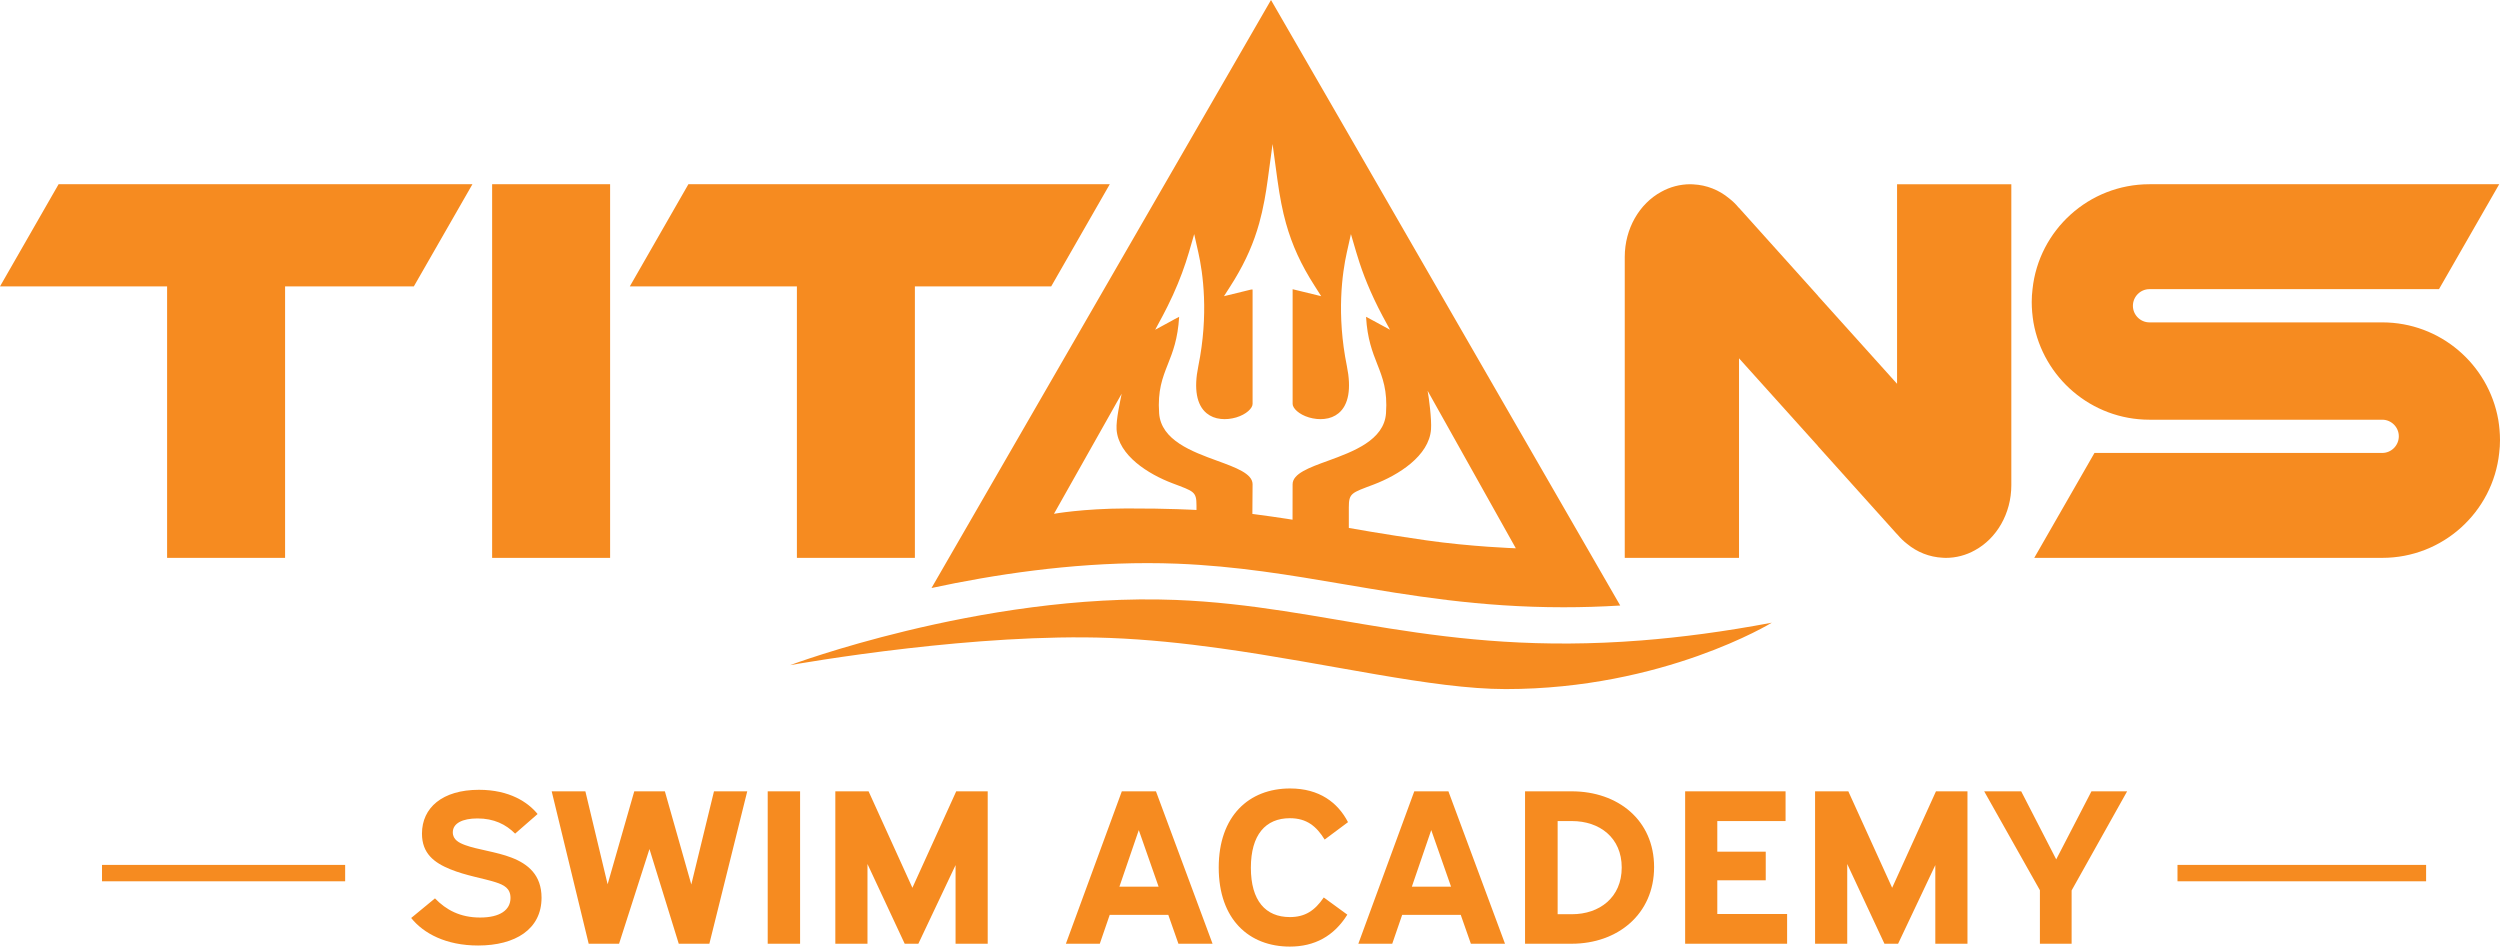 <?xml version="1.0" encoding="UTF-8"?><svg id="Layer_2" xmlns="http://www.w3.org/2000/svg" viewBox="0 0 457.639 173.279"><g id="Components"><g id="_35bd065f-7daf-42c1-bbce-e6a3c55e532f_1"><path d="M245.569,22.352l-10.84-18.774-2.065-3.578-2.055,3.559-60.091,104.08c11.437-2.465,25.332-4.557,39.534-4.557,1.822,0,3.638.035,5.397.103,10.995.437,20.584,2.065,30.74,3.795,12.092,2.055,24.597,4.183,40.03,4.183,3.416,0,6.865-.103,10.371-.318l-51.022-88.494ZM219.022,93.353s-5.044-.3-12.817-.278c-8.011.023-13.27.98-13.27.98l12.391-21.985c-.238,1.253-1.055,4.777-.929,6.559.334,4.754,5.832,8.17,10.2,9.826,3.978,1.51,4.426,1.51,4.426,4.102v.795ZM243.126,84.337c-3.507,1.27-6.508,2.371-6.508,4.317l-.012,6.48s-1.56-.257-3.84-.58c-.926-.129-1.969-.278-3.082-.419-.141-.018-.283-.04-.43-.058l.038-5.423v-.035c-.033-1.922-3.035-3.017-6.501-4.282-4.579-1.669-10.252-3.751-10.605-8.682-.295-4.181.624-6.513,1.595-8.975.901-2.264,1.821-4.607,2.07-8.687-.255.124-.528.266-.828.43-.169.091-.346.189-.528.295l-3.035,1.646,1.412-2.626c.29-.55.573-1.101.846-1.651.687-1.373,1.323-2.764,1.89-4.148.533-1.289,1.015-2.582,1.44-3.87.21-.636.409-1.265.596-1.896l.959-3.318.76,3.376c.83,3.671,1.929,11.273-.005,20.8-.851,4.13-.318,7.109,1.52,8.614.709.584,1.583.942,2.605,1.043.896.101,1.866,0,2.803-.273,1.883-.561,3.007-1.696,3.007-2.479v-20.937h-.25l-4.987,1.22,1.197-1.873c.262-.407.51-.816.755-1.213,2.088-3.468,3.489-6.673,4.489-10.242.369-1.338.692-2.729.982-4.295v-.012c.21-1.134.407-2.361.589-3.716l.881-6.508.884,6.508c.449,3.234.931,5.713,1.578,8.023,1.118,3.989,2.729,7.523,5.249,11.455l1.192,1.873-5.231-1.277v20.994c0,.772,1.111,1.918,2.995,2.479.936.273,1.901.374,2.797.273,1.027-.101,1.901-.46,2.616-1.043,1.84-1.517,2.367-4.483,1.527-8.614-1.934-9.51-.84-17.119-.018-20.8l.755-3.383.777,2.651.199.674c.068.227.131.449.21.676.51,1.702,1.118,3.409,1.815,5.09.795,1.934,1.719,3.886,2.734,5.799l1.419,2.626-2.984-1.623c-.528-.295-.998-.543-1.401-.748.238,4.067,1.169,6.417,2.06,8.687.97,2.462,1.889,4.8,1.593,8.975-.346,4.931-6.024,7.013-10.586,8.682ZM260.942,98.889c-8-1.151-14.032-2.247-14.032-2.247v-3.734c0-2.666.46-2.666,4.55-4.214,4.499-1.709,10.151-5.221,10.497-10.111.131-1.833-.381-5.766-.624-7.053l16.148,28.836s-8.109-.267-16.539-1.476Z" style="fill:#f68b20;"/><path d="M324.341,113.987s-19.818,12.153-48.71,12.153c-13.499,0-32.274-4.683-52.236-7.46-6.671-.929-13.473-1.644-20.253-1.901-12.117-.458-25.836.627-36.944,1.901-12.257,1.405-21.337,3.04-21.583,3.084.253-.094,8.689-3.229,21.277-6.276,13.375-3.236,31.436-6.374,49.358-5.666,27.714,1.097,48.006,10.333,85.197,7.415,7.261-.57,15.166-1.602,23.895-3.25Z" style="fill:#f68b20;"/><polygon points="10.727 33.721 0 52.428 30.588 52.428 30.588 102.122 52.186 102.122 52.186 52.428 75.755 52.428 86.482 33.721 10.727 33.721" style="fill:#f68b20;"/><polygon points="126.016 33.721 115.289 52.428 145.877 52.428 145.877 102.122 167.475 102.122 167.475 52.428 192.426 52.428 203.152 33.721 126.016 33.721" style="fill:#f68b20;"/><rect x="90.087" y="33.721" width="21.598" height="68.401" style="fill:#f68b20;"/><path d="M368.185,33.727v55.078c0,5.229-2.712,9.774-6.671,11.925-1.613.904-3.445,1.393-5.351,1.393-.196,0-.342,0-.537-.025-2.444-.122-4.692-1.026-6.525-2.541-.659-.513-1.246-1.075-1.784-1.735h-.025l-14.49-16.128v-.025l-14.466-16.079v36.531h-20.917v-55.078c0-5.229,2.712-9.774,6.671-11.925,1.613-.904,3.446-1.393,5.351-1.393.196,0,.342,0,.538.025,2.444.122,4.692,1.026,6.524,2.541.66.513,1.246,1.075,1.784,1.735h.025l14.49,16.128v.025l14.466,16.079v-36.531h20.917Z" style="fill:#f68b20;"/><path d="M457.322,76.828c.195,1.197.317,2.468.317,3.739,0,.806-.049,1.588-.146,2.346-1.148,10.8-10.312,19.206-21.406,19.206h-63.704l11.021-19.206h52.683c1.662,0,3.03-1.368,3.03-3.054,0-1.662-1.369-3.03-3.03-3.03h-42.616c-10.629,0-19.451-7.697-21.235-17.814-.195-1.222-.317-2.468-.317-3.739,0-.782.049-1.564.146-2.346,1.148-10.8,10.312-19.206,21.405-19.206h64.022l-11.021,19.206h-53.001c-1.661,0-3.03,1.368-3.03,3.054,0,1.662,1.369,3.03,3.03,3.03h42.616c10.63,0,19.451,7.697,21.235,17.814Z" style="fill:#f68b20;"/><path d="M79.623,164.451c2.016,2.096,4.596,3.508,8.264,3.508,3.629,0,5.564-1.371,5.564-3.588,0-1.775-1.211-2.379-2.701-2.863-2.258-.727-5.443-1.209-8.305-2.379-2.984-1.209-5.201-2.902-5.201-6.531,0-4.717,3.709-8.021,10.441-8.021,5.604,0,8.99,2.297,10.723,4.434l-4.111,3.588c-1.693-1.691-3.869-2.781-6.893-2.781-2.742,0-4.516.887-4.516,2.541,0,1.369,1.168,1.934,2.258,2.338,2.297.846,5.684,1.209,8.506,2.297,3.023,1.17,5.482,3.186,5.482,7.338,0,5.764-4.797,8.748-11.611,8.748-5.885,0-9.996-2.217-12.254-5.039l4.354-3.588Z" style="fill:#f68b20;"/><path d="M107.156,144.857l4.072,17.014,4.877-17.014h5.604l4.838,17.053,4.152-17.053h6.088l-6.934,27.898h-5.604l-5.361-17.336-5.564,17.336h-5.562l-6.773-27.898h6.168Z" style="fill:#f68b20;"/><path d="M146.461,144.857v27.898h-5.928v-27.898h5.928Z" style="fill:#f68b20;"/><path d="M158.998,144.857l8.021,17.658,8.023-17.658h5.764v27.898h-5.885v-14.393l-6.812,14.393h-2.5l-6.812-14.594v14.594h-5.887v-27.898h6.088Z" style="fill:#f68b20;"/><path d="M211.605,144.857l10.359,27.898h-6.248l-1.853-5.281h-10.725l-1.815,5.281h-6.207l10.24-27.898h6.248ZM204.912,162.314h7.176l-3.627-10.361-3.549,10.361Z" style="fill:#f68b20;"/><path d="M242.484,153.687c-1.492-2.42-3.266-3.91-6.369-3.91-4.436,0-7.137,3.023-7.137,9.07s2.701,9.029,7.137,9.029c2.781,0,4.555-1.168,6.207-3.588l4.314,3.144c-2.459,3.951-6.008,5.846-10.521,5.846-7.459,0-13.021-4.959-13.021-14.473,0-9.434,5.523-14.473,13.06-14.473,5.363,0,8.748,2.58,10.604,6.168l-4.273,3.186Z" style="fill:#f68b20;"/><path d="M265.14,144.857l10.359,27.898h-6.248l-1.853-5.281h-10.725l-1.815,5.281h-6.207l10.24-27.898h6.248ZM258.447,162.314h7.176l-3.627-10.361-3.549,10.361Z" style="fill:#f68b20;"/><path d="M287.715,144.857c8.465,0,15.076,5.281,15.076,13.869,0,8.627-6.691,14.029-15.076,14.029h-8.547v-27.898h8.547ZM285.135,167.353h2.619c5.041,0,9.111-3.064,9.111-8.547s-4.07-8.506-9.111-8.506h-2.619v17.053Z" style="fill:#f68b20;"/><path d="M326.857,144.857v5.443h-12.496v5.604h8.867v5.24h-8.867v6.168h12.779v5.443h-18.666v-27.898h18.383Z" style="fill:#f68b20;"/><path d="M338.346,144.857l8.023,17.658,8.021-17.658h5.766v27.898h-5.887v-14.393l-6.812,14.393h-2.5l-6.812-14.594v14.594h-5.887v-27.898h6.088Z" style="fill:#f68b20;"/><path d="M369.992,144.857l6.41,12.457,6.449-12.457h6.531l-10.16,18.143v9.756h-5.805v-9.797l-10.199-18.102h6.773Z" style="fill:#f68b20;"/><rect x="18.674" y="158.325" width="44.508" height="3" style="fill:#f68b20;"/><rect x="398.602" y="158.325" width="45.509" height="3" style="fill:#f68b20;"/></g></g></svg>